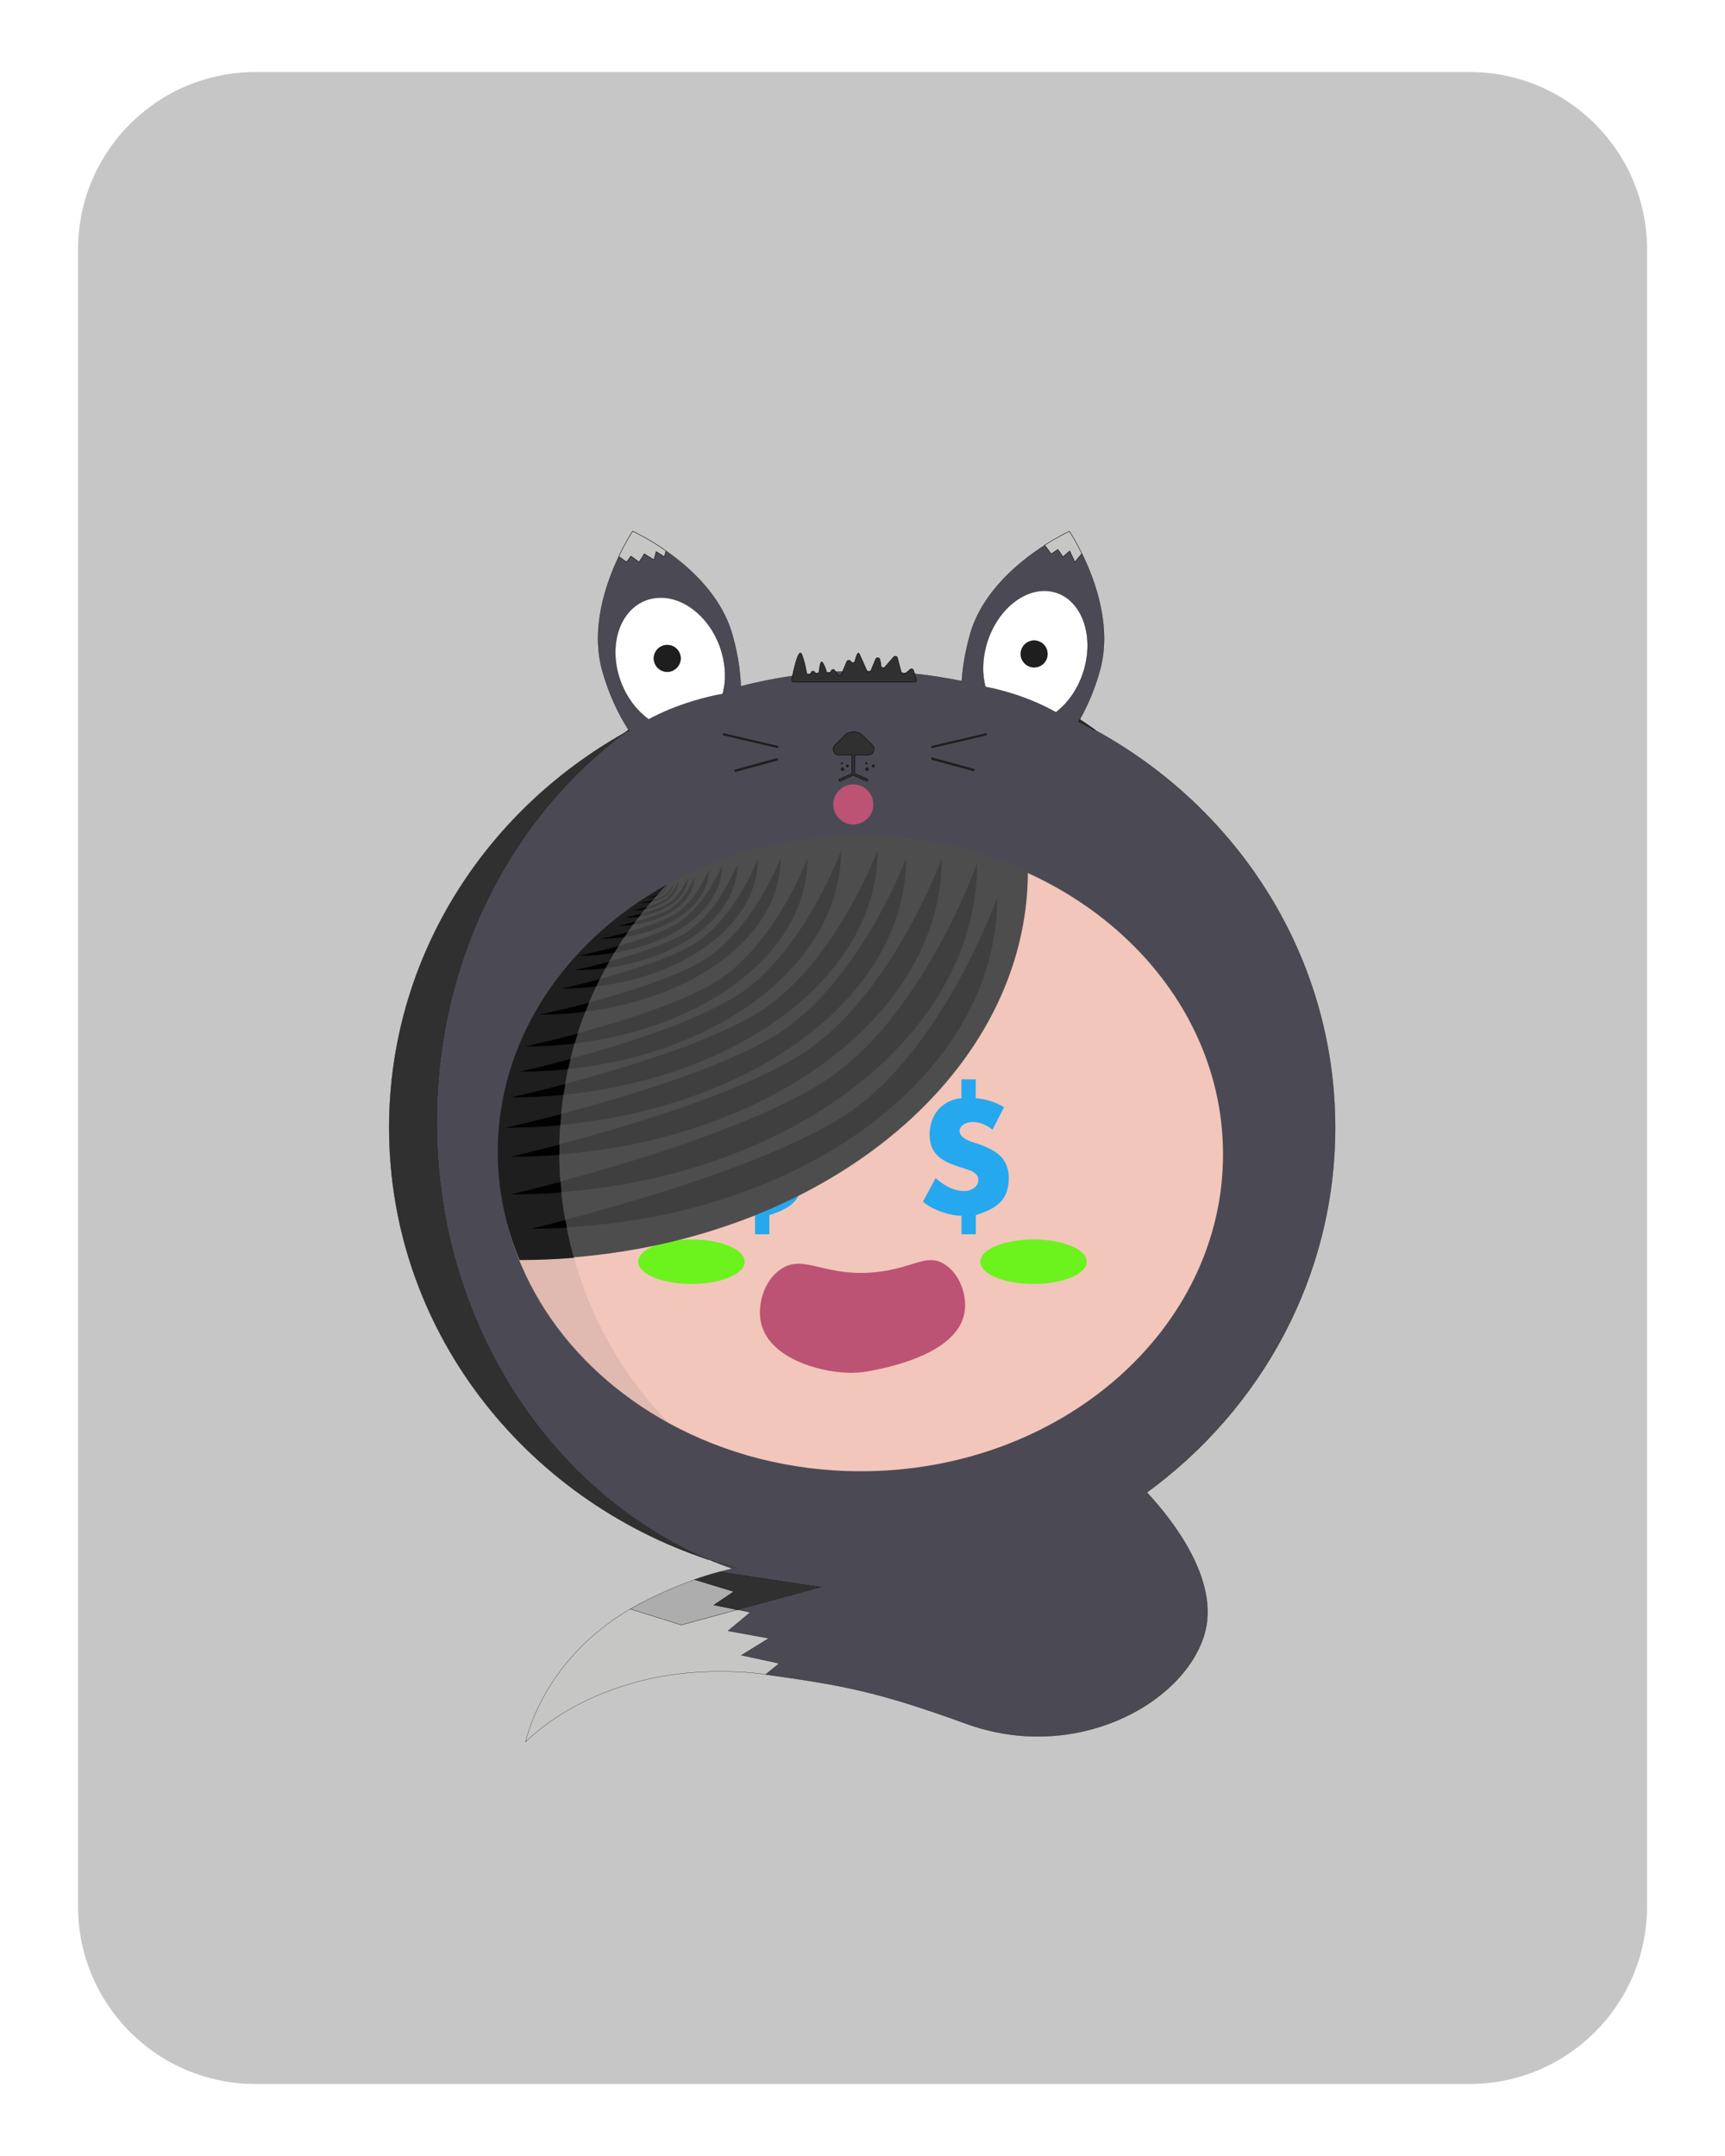 <?xml version="1.0" encoding="utf-8"?>

<svg version="1.1" id="tradesquads" xmlns="http://www.w3.org/2000/svg" xmlns:xlink="http://www.w3.org/1999/xlink" x="0px" y="0px"
	 viewBox="0 0 2000 2500" style="enable-background:new 0 0 2000 2500;" xml:space="preserve"><defs><g id="card-0">;
<style type="text/css">#costume-face-lighter {fill:#677381;}
#costume-face-lighter path, #costume-face-lighter polygon {fill:#677381;}

#costume-crest {fill:#5E5E5E;}
#costume-crest path, #costume-crest polygon  {fill:#5E5E5E;}

#costume-body{fill:#4B4A54;}
#costume-body path, #costume-body polygon {fill:#4B4A54;}

#shadows {fill:#303030;}
#shadows path, #shadows polygon {fill:#303030;}

#costume-mouth{fill:#677381;}
#costume-mouth path, #costume-mouth polygon {fill:#677381;}
#costume-mouth-eyes, #costume-mouth-eyes path, #costume-mouth-eyes polygon {fill:#000000;} /* customizzazione costume 5*/

#costume-crest-shadows {fill:#191919;}
#costume-crest-shadows path, #costume-crest-shadows polygon  {fill:#191919;}

#shadows-darker {fill:#000000;}
#shadows-darker path, #shadows-darker polygon {fill:#000000;}

#costume-stripes {fill:#677381;}
#costume-stripes path, #costume-stripes polygon {fill:#677381;}

#shadows-stripes {fill:#677381;}
#shadows-stripes path, #shadows-stripes polygon  {fill:#677381;}

#costume-eyes-thin #left {fill:#000000;}
#costume-eyes-thin #left path, #costume-eyes-thin polygon {fill:#000000;}

#costume-eyes-thin #right {fill:#000000;}
#costume-eyes-thin #right path, #costume-eyes-thin polygon {fill:#000000;}

#costume-bear-eyes ellipse {COLOR_COSTUME_BEAR_EYES}

#costume-eyes #left {fill:#FFFFFF;}
#costume-eyes #left path, #costume-eyes polygon {fill:#FFFFFF;}

#costume-eyes #right {fill:#FFFFFF;}
#costume-eyes #rigth path, #costume-eyes #rigth polygon {fill:#FFFFFF;}

#card-background {fill:#C6C6C6;}
#card-background path, #card-background polygon {fill:#C6C6C6;}
	.card-0-st0{fill:none;}
</style>
<g id = "card-background">
	<path class="card-0-st0" d="M1703.8,2416.5H296.2c-113.6,0-205.7-92.1-205.7-205.7V289.2c0-113.6,92.1-205.7,205.7-205.7h1407.7
		c113.6,0,205.7,92.1,205.7,205.7v1921.7C1909.5,2324.4,1817.4,2416.5,1703.8,2416.5z"/>
</g>
</g></defs><defs><g id="costume-7">;
<style type="text/css">
	.costume-7-st0{fill:none;stroke:#000000;stroke-width:0.25;stroke-miterlimit:10;}
	.costume-7-st1{fill:#C6C6C4;stroke:#000000;stroke-width:0.25;stroke-miterlimit:10;}
	.costume-7-st2{fill:#C6C6C4;stroke:#000000;stroke-width:0.5;stroke-miterlimit:10;}
	.costume-7-st3{fill:#ADADAD;stroke:#000000;stroke-width:0.25;stroke-miterlimit:10;}
	.costume-7-st4{fill:#FFFFFF;stroke:#000000;stroke-width:0.25;stroke-miterlimit:10;}
	.costume-7-st5{fill:#1E1E1E;}
	.costume-7-st6{fill:#BC5374;}
	.costume-7-st7{fill:none;stroke:#000000;stroke-width:0.5;stroke-miterlimit:10;}
</style>
<path id="costume-body" class="costume-7-st0" d="M1548,1307.5c0-197.3-111.8-369.5-277.6-460.5c-6.5-3.6-13.1-7.1-19.8-10.4
	c0.5-0.8,0.9-1.6,1.4-2.4c9.2-16.4,17.2-35.2,23-55.8c14.6-51.3-5.3-105.5-20.5-136.5l-8.1,9.8l-6-12.9l-7.7,6.9l-6-8.6l-7.7,5.2
	l-7.6-10.2c-29.3,18.8-72.5,53.7-86.7,103.5c-3.6,12.7-6.2,25.2-7.9,37.4c-0.8,5.7-1.3,11.3-1.7,16.8
	c-37.2-7.7-75.7-11.7-115.3-11.7c-48.7,0-96,6.1-140.9,17.7c-0.2-5.1-0.6-10.2-1.1-15.5c-1.5-14.4-4.4-29.4-8.8-44.7
	c-12.6-44.4-48.3-77-76.7-96.8l-1.9,6.9l-9.5-6l-2.6,9.5l-11.2-6.9l-6,9.5l-9.5-6.9l-5.2,6.9l-9-6.5c-15,31.4-33,83.7-18.9,133.2
	c7.4,25.9,18,49,30.4,68c0.1,0.1,0.2,0.3,0.3,0.4c-1.2,0.7-2.4,1.4-3.7,2c-132.1,97.5-219.1,263.6-219.1,452.1
	c0,231.6,131.3,429.4,316.3,507.7c2.3,0.8,4.6,1.5,6.9,2.2c-2.3-0.7-4.6-1.5-6.9-2.2c8.7,3.7,17.6,7.1,26.6,10.3
	c-5.2,1.1-10.2,2.4-15.2,3.7l116.9,17.7l-96,26.1l15,3.1l-25.8,21.5l47.3,8.6l-31.8,19.8l43.8,9.5l-15.6,12.7l0,0
	c88.6,12.4,128.5,19.3,232.2,57c125.5,45.6,250.7-21.7,275.9-102.3c19.9-63.7-38.6-136.2-66.3-165.8
	C1462.2,1633.8,1548,1480.3,1548,1307.5z M831.2,1811.5c2.3,0.7,4.6,1.4,6.9,2.1C835.8,1812.9,833.5,1812.2,831.2,1811.5z
	 M838.1,1813.6c2.4,0.7,4.8,1.4,7.2,2.1C842.9,1815,840.5,1814.3,838.1,1813.6z M846.7,1816.1c2.4,0.7,4.8,1.3,7.2,2
	C851.4,1817.4,849,1816.8,846.7,1816.1z"/>
<g id="costume-ears-tail">
	<path class="costume-7-st1" d="M891.3,1899.7l-47.3-8.6l25.8-21.5l-15-3.1l-64.9,17.7l-59.1-18.5C627.6,1926.1,609.4,2020,609.4,2020
		s72.2-78.2,214-81.7c24.6-0.6,45.7,0.6,64.3,3.2l0,0l15.6-12.7l-43.8-9.5L891.3,1899.7z"/>
	<polygon class="costume-7-st2" points="854.8,1866.6 827.7,1861 854.8,1866.6 	"/>
	<path class="costume-7-st3" d="M854.8,1866.6l-27.1-5.5l23.2-15.5l-45.8-13.9l0,0c-23.8,8.8-46.9,18.8-67.7,30.2c-2.3,1.3-4.5,2.5-6.7,3.8
		l59.1,18.5L854.8,1866.6z"/>
	<path class="costume-7-st2" d="M731.5,644.8l9.5,6.9l6-9.5l11.2,6.9l2.6-9.5l9.5,6l1.9-6.9c-21.4-15-38.7-22.7-38.7-22.7s-7.6,11.2-16.1,29.2
		l9,6.5L731.5,644.8z"/>
	<path class="costume-7-st2" d="M1239.9,616.1c0,0-12.1,5.4-28.7,16l7.6,10.2l7.7-5.2l6,8.6l7.7-6.9l6,12.9l8.1-9.8
		C1246.5,625.9,1239.9,616.1,1239.9,616.1z"/>
</g>
<g id="costume-eyes">
	<path id="left" class="costume-7-st4" d="M755.6,694.1c-33.1,7.1-50.3,46.8-38.4,88.6c6.2,21.9,19.2,40.1,34.9,51.4
		c15.3-8.2,33-15.6,52.4-21.4c11.3-3.4,22.5-6.1,33.4-8.1c3.8-14.2,3.8-30.8-1-47.7C825.1,715,788.7,686.9,755.6,694.1z
		 M773.6,778.9c-8.5,0-15.5-6.9-15.5-15.5c0-8.5,6.9-15.5,15.5-15.5s15.5,6.9,15.5,15.5C789.1,772,782.1,778.9,773.6,778.9z"/>
	<path id="right" class="costume-7-st4" d="M1220.8,686.2c-31.5-7.1-66.1,20.9-77.4,62.6c-4.6,16.9-4.6,33.4-0.9,47.6
		c10.4,2,21,4.7,31.8,8.1c18.4,5.8,35.3,13.2,49.9,21.4c15-11.3,27.3-29.4,33.2-51.3C1268.6,732.9,1252.2,693.3,1220.8,686.2z
		 M1199,773.8c-8.5,0-15.5-6.9-15.5-15.5c0-8.5,6.9-15.5,15.5-15.5c8.5,0,15.5,6.9,15.5,15.5C1214.5,766.8,1207.6,773.8,1199,773.8z
		"/>
	<circle class="costume-7-st5" cx="773.6" cy="763.5" r="15.5"/>
	<circle class="costume-7-st5" cx="1199" cy="758.3" r="15.5"/>
</g>
<g id="costume-mouth">
	<circle class="costume-7-st6" cx="989.3" cy="932.8" r="23.2"/>
	<circle class="costume-7-st5" cx="1012.5" cy="888.1" r="1.7"/>
	<circle class="costume-7-st5" cx="1004.4" cy="885.1" r="1.3"/>
	<circle class="costume-7-st5" cx="1005.2" cy="891.9" r="2.1"/>
	<circle class="costume-7-st5" cx="982.4" cy="888.1" r="1.7"/>
	<circle class="costume-7-st5" cx="976.9" cy="891.9" r="2.1"/>
	<circle class="costume-7-st5" cx="976" cy="885.1" r="1.3"/>
	
		<rect x="868.2" y="826" transform="matrix(0.229 -0.974 0.974 0.229 -165.452 1508.993)" class="costume-7-st5" width="2.5" height="65.8"/>
	
		<rect x="850.4" y="885.4" transform="matrix(0.965 -0.264 0.264 0.965 -202.98 262.723)" class="costume-7-st5" width="51.7" height="2.7"/>
	
		<rect x="1078.1" y="857.7" transform="matrix(0.974 -0.229 0.229 0.974 -166.905 276.67)" class="costume-7-st5" width="65.8" height="2.5"/>
	
		<rect x="1102.9" y="860.9" transform="matrix(0.264 -0.965 0.965 0.264 -42.515 1717.764)" class="costume-7-st5" width="2.7" height="51.7"/>
</g>
<g id="shadows">
	<path class="costume-7-st7" d="M1251.9,834.2c-0.5,0.8-0.9,1.6-1.4,2.4c6.7,3.3,13.3,6.8,19.8,10.4C1264.3,842.6,1258.2,838.3,1251.9,834.2z"
		/>
	<path class="costume-7-st7" d="M728.8,846.5c-1.1,0.8-2.3,1.6-3.4,2.5c1.2-0.7,2.4-1.4,3.7-2C729,846.8,728.9,846.6,728.8,846.5z"/>
	<path class="costume-7-st7" d="M1000.3,852.9c-5.9-5.9-15.3-5.9-21.2,0l-11,11c-4.4,4.4-1.3,11.8,4.9,11.8h14.6V897l-15.2,6.9l1.1,2.3
		l15.5-7.1h0.4l15.9,6.9l1-2.4l-15.2-6.6v-21.4h15.4c6.2,0,9.3-7.5,4.9-11.8L1000.3,852.9z"/>
	<path class="costume-7-st0" d="M805.2,1831.6L805.2,1831.6l45.8,13.9l-23.2,15.5l27.1,5.5l96-26.1l-116.9-17.7
		C824,1825.3,814.3,1828.3,805.2,1831.6z"/>
	<path class="costume-7-st0" d="M506.3,1301.1c0-188.5,87-354.6,219.1-452.1c-163.9,91.6-274.2,262.6-274.2,458.6
		c0,232.6,155.4,430.2,371.3,501.3C637.6,1730.4,506.3,1532.7,506.3,1301.1z"/>
	<path class="costume-7-st7" d="M1059.2,777.4c-0.5-1.7-2.6-2.4-4-1.2l-6.1,5.2c-1.4,1.2-3.6,0.5-4-1.3l-4.6-17.4c-0.5-1.9-3-2.5-4.3-1
		l-10.3,11.8c-1.5,1.7-4.2,0.7-4.4-1.5c-0.1-0.8-0.2-1.7-0.3-2.6c-0.3-1.6-0.7-3.4-1.2-5c-0.7-2.2-3.8-2.4-4.7-0.2l-5.6,13.5
		c-0.8,2-3.7,2.1-4.6,0.1c-2.7-6.2-7.1-16.1-8.8-19.6c-1.7-3.4-3.8,3.2-5,8.2c-0.5,2-3,2.6-4.3,1.1l-1-1.1c-1.2-1.4-3.4-1-4.2,0.7
		l-6.2,14.6c-0.8,1.8-3.2,2.1-4.3,0.5l-3.4-4.8c-1.1-1.6-3.6-1.3-4.3,0.5l-0.6,1.4c-0.9,2.1-4,2-4.7-0.3c-1.3-4.3-3.2-9.4-5-11.2
		c-1.9-1.9-3,4.8-3.7,11.1c-0.2,2.5-3.7,3.1-4.7,0.8c-1-2.1-4-1.8-4.6,0.3l-0.2,0.7c-0.8,2.5-4.4,2.3-4.8-0.3
		c-1.4-7.6-3.6-17.3-6-22.1c-3.6-7.2-9.6,20.4-11.4,29.7c-0.3,1.5,0.9,3,2.4,3h139.7c1.7,0,2.9-1.6,2.4-3.2L1059.2,777.4z"/>
</g>
</g></defs>
<defs><g id="face-2">;
<style type="text/css">
	.face-2-st0{fill:#F2C6BB;}
	.face-2-st1{fill:#E0B9B1;}
</style>
<g>
	<path class="face-2-st0" d="M998,971c-82,0-158.6,20.6-223.2,56.2c0,0-0.1,0.1-0.1,0.1v0l-1.2,0.9l-1.5,0.8l-80,75l-53,140l-9,125l19,130
		l102,134l24.8,17.4l0,0c0,0,0,0,0,0c64.5,35.2,140.6,55.6,222.2,55.6c232,0,420-164.5,420-367.5S1230,971,998,971z"/>
</g>
<g>
	<path class="face-2-st1" d="M774.8,1027.2c-118.2,65-196.8,180.2-196.8,311.3c0,131.6,79,247,197.8,311.9
		c-77.9-79.3-126.3-189.8-126.3-312.1C649.5,1216.5,697.4,1106.4,774.8,1027.2z"/>
</g>
</g></defs>
<defs><g id="cheeks-5">;
<style type="text/css">
	.cheeks-5-st0{fill:#6CF21D;}
</style>
<g id="cheeks">
	<ellipse id="right" class="cheeks-5-st0" cx="1198.3" cy="1463" rx="61.7" ry="25.8"/>
	<ellipse id="left" class="cheeks-5-st0" cx="801.7" cy="1463" rx="61.7" ry="25.8"/>
</g>
</g></defs>
<defs><g id="eyes-2">;
<style type="text/css">
	.eyes-2-st0{fill:#26A8EF;}
</style>
<g id="eyes">
	<path id="right" class="eyes-2-st0" d="M1161.4,1342.1c-5.3-5.9-13.9-10.9-25.8-15.1l-10.7-3.6c-3.7-1.3-6.7-3.1-9-5.2
		c-2.3-2.2-3.4-4.5-3.4-6.9c0-2.6,1.5-5,4.3-7.1c2.9-2.1,6.6-3.2,11.2-3.2c7.4,0,15,3,22.7,8.9l13.4-26c-8.9-5.6-19.8-9.2-32.8-10.5
		v-21.9h-16.6v21.9c-6.3,0.6-11.7,2.2-16.3,4.8c-4.5,2.6-8.4,5.8-11.5,9.6c-3,3.8-5.3,8.1-6.8,12.9c-1.5,4.8-2.3,9.8-2.3,15
		c0,4.9,0.7,9.3,2,13.1c1.3,3.8,3.4,7.1,6.2,10.1c2.7,3,6.3,5.7,10.6,7.9c4.4,2.3,9.6,4.4,15.7,6.3l10.3,3.3
		c7.8,2.6,11.7,6.4,11.7,11.7c0,3.9-1.6,7-4.9,9.4c-3.3,2.4-7.2,3.6-11.6,3.6c-10.7,0-21.7-5-33.1-15l-14.6,27.2
		c2.3,2.1,5.2,4.2,8.8,6.2c3.5,2,7.4,3.8,11.5,5.3c4.1,1.5,8.2,2.7,12.5,3.6c4.2,0.9,8.2,1.3,11.9,1.3v21.5h16.6V1409
		c7-2.2,12.9-4.6,17.8-7.2c4.9-2.6,8.8-5.7,11.9-9.2c3-3.5,5.2-7.5,6.5-12c1.3-4.4,2-9.5,2-15.3
		C1169.3,1355.8,1166.7,1348.1,1161.4,1342.1z"/>
	<path id="left" class="eyes-2-st0" d="M896.2,1327l-10.7-3.6c-3.7-1.3-6.7-3.1-9-5.2c-2.3-2.2-3.4-4.5-3.4-6.9c0-2.6,1.5-5,4.3-7.1
		c2.9-2.1,6.6-3.2,11.2-3.2c7.4,0,15,3,22.7,8.9l13.4-26c-8.9-5.6-19.8-9.2-32.8-10.5v-21.9h-16.6v21.9c-6.3,0.6-11.7,2.2-16.3,4.8
		c-4.5,2.6-8.4,5.8-11.5,9.6c-3,3.8-5.3,8.1-6.8,12.9c-1.5,4.8-2.3,9.8-2.3,15c0,4.9,0.7,9.3,2,13.1c1.3,3.8,3.4,7.1,6.2,10.1
		c2.7,3,6.3,5.7,10.6,7.9c4.4,2.3,9.6,4.4,15.7,6.3l10.3,3.3c7.8,2.6,11.7,6.4,11.7,11.7c0,3.9-1.6,7-4.9,9.4
		c-3.3,2.4-7.2,3.6-11.6,3.6c-10.7,0-21.7-5-33.1-15l-14.6,27.2c2.3,2.1,5.2,4.2,8.8,6.2c3.5,2,7.4,3.8,11.5,5.3
		c4.1,1.5,8.2,2.7,12.5,3.6c4.2,0.9,8.2,1.3,11.9,1.3v21.5h16.6V1409c7-2.2,12.9-4.6,17.8-7.2c4.9-2.6,8.8-5.7,11.9-9.2
		c3-3.5,5.2-7.5,6.5-12c1.3-4.4,2-9.5,2-15.3c0-9.5-2.6-17.2-7.9-23.2C916.8,1336.2,908.1,1331.2,896.2,1327z"/>
</g>
</g></defs>
<defs><g id="mouth-8">;
<style type="text/css">
	.mouth-8-st0{fill:#BC5374;}
</style>
<path id="mouth" class="mouth-8-st0" d="M983.1,1591.8c-35.2-1-92.7-17.9-101-59c-4.1-20.5,3.8-47.9,23-61c27.5-18.8,51.3,10.4,113,3
	c41.1-4.9,55.2-20.7,75-10c18.7,10.1,29.1,36.8,25,58c-8.6,45.2-81.9,61.1-100,65C1007.9,1590,997.4,1592.2,983.1,1591.8z"/>
</g></defs>
<defs><g id="hair-9">;
<style type="text/css">
	.hair-9-st0{fill:#3F3F3F;}
	.hair-9-st1{fill:#020202;}
	.hair-9-st2{fill:#1E1E1E;}
	.hair-9-st3{fill:#4D4D4D;}
</style>
<g id="Livello_2">
	<polygon class="hair-9-st0" points="660.1,1436.8 647,1432 633,1290 655,1184 730,1067 763,1034 772,1027 788,1020 832,1002 900,983 
		990,974 1083,983 1164,1005 1185,1025 1153,1139 1085,1260 948,1362 709,1443 	"/>
	<polyline class="hair-9-st1" points="658.1,1428 649,1389 642,1258 712,1091 758.1,1038.9 686.7,1104.7 653,1152 633,1207.9 615,1257 
		608,1327 612.3,1384.8 616,1434 658.1,1428 	"/>
	<polygon class="hair-9-st1" points="615,1408 588,1386 583,1304 592,1265 617,1256 620,1288 	"/>
	<polygon class="hair-9-st1" points="617,1249 596,1246 617,1190 634,1163 656,1133 670,1108 697,1084 737,1052 740,1047 751,1040 
		761,1036 746.9,1052.5 736,1067 723,1083 709,1106 698,1126 688,1148 677,1177 665,1210 657,1242 650,1271 649,1300 647,1322 
		647,1341 653,1420 645,1429 620,1387 	"/>
	<polyline class="hair-9-st1" points="762.2,1037.6 760.2,1039.9 757,1041 757,1039 760,1037.3 762.2,1037.6 762.2,1037.6 	"/>
</g>
<g id="Livello_1">
	<polygon class="hair-9-st1" points="706.3,1115 702.1,1122.8 699,1124 700,1119 703,1115 	"/>
	<polygon class="hair-9-st1" points="736.7,1068.6 733.9,1072.4 731,1073 734,1069 	"/>
	<polygon class="hair-9-st1" points="695.5,1135.3 691.3,1144 689,1145 693,1135 	"/>
	<polygon class="hair-9-st1" points="743.8,1059.4 740.9,1063.1 737,1064 741,1060 	"/>
	<polygon class="hair-9-st1" points="750.1,1051.6 747.7,1054.6 744,1055 747,1051 	"/>
	<polygon class="hair-9-st1" points="717.2,1096.9 712.1,1105.1 709,1106 713,1097 	"/>
	<polygon class="hair-9-st1" points="669.8,1198.5 666.1,1210.8 665,1211 664,1210 669,1198 	"/>
	<polygon class="hair-9-st1" points="728,1080.7 723.9,1086.7 720,1088 720,1086 724,1081 	"/>
	<polygon class="hair-9-st1" points="683,1162.6 678.6,1173.5 678,1174 680,1167 682,1163 682,1162 	"/>
	<polygon class="hair-9-st1" points="756.9,1043.5 754.6,1046.4 752,1046.4 753,1044 	"/>
	<polygon class="hair-9-st1" points="661.5,1228 658.7,1240.1 657,1241 657,1239 660,1228 	"/>
	<polygon class="hair-9-st1" points="655.4,1257.2 653.3,1270.1 649,1271 652,1257 	"/>
	<polygon class="hair-9-st1" points="655.6,1414.8 657.3,1423.7 657,1424 655,1418 655,1415 655,1415 655,1415 654,1415 	"/>
	<polygon class="hair-9-st1" points="648.7,1327.3 648.6,1339.2 647,1340 646,1339 647,1327 	"/>
	<polygon class="hair-9-st1" points="649.9,1370.4 651.1,1382.9 650,1383 649,1373 649,1371 649,1370 	"/>
	<polygon class="hair-9-st1" points="650.7,1292 649.6,1305.1 647.9,1305.2 649,1292 	"/>
	<g>
		<g>
			<path class="hair-9-st2" d="M615.5,1424.8c0,0,15.3-3.5,40-10c-1.9-10.5-3.4-21.2-4.5-32c-19.3,1.5-38.9,2.2-58.8,2.2
				c0,0,22.8-5.3,57.7-14.6c-0.8-10.3-1.2-20.8-1.3-31.3c-18.6,1.5-37.6,2.2-56.8,2.2c0,0,22.6-5.1,56.8-14.1c0,0,0,0,0-0.1
				c0-1.5,0.1-3.1,0.1-4.6c0-0.7,0-1.3,0.1-2c0.1-1.6,0.1-3.1,0.2-4.7c0-0.6,0-1.1,0.1-1.7c0.1-1.8,0.2-3.6,0.3-5.4
				c0-0.3,0-0.6,0.1-0.9c0.1-1,0.1-2,0.2-3c-21,1.9-42.4,2.9-64.1,2.9c0,0,26.5-5.8,65.2-15.9c0.3-3.5,0.7-7,1.1-10.5c0,0,0,0,0,0h0
				l0-0.1c0.5-3.9,1-7.8,1.6-11.6c-20,1.9-40.5,2.9-61.3,2.9c0,0,26-5.7,63.4-15.6c0.1-0.8,0.3-1.6,0.4-2.4c0.1-0.4,0.2-0.9,0.2-1.3
				c0.5-2.7,1-5.4,1.6-8.1c0.4-1.8,0.8-3.6,1.1-5.3c-18.3,1.9-37.1,2.9-56.2,2.9c0,0,24.4-5.5,59-14.9c1.5-6,3-11.9,4.7-17.7
				c-18.7,2.2-38,3.4-57.7,3.4c0,0,25.9-5.6,61.2-15.1c2.7-8.5,5.7-16.9,8.9-25.1c-17.3,2.2-35.2,3.3-53.5,3.3c0,0,24.9-5.2,57.8-14
				c2.6-6.3,5.4-12.6,8.3-18.7c-13.2,1.6-26.8,2.4-40.6,2.4c0,0,19.2-4.1,44.9-11.1c2.1-4.2,4.3-8.4,6.5-12.5
				c-11.8,1.5-24,2.3-36.5,2.3c0,0,17.7-3.8,40.8-10c1.9-3.4,3.8-6.7,5.8-10c-13.3,2.2-27.3,3.3-41.7,3.3c0,0,21.4-4.4,46.8-11.4
				c2.2-3.5,4.4-6.9,6.7-10.3c-9,1.3-18.4,2-28,2c0,0,14.3-3,32-7.8c2-2.8,4-5.6,6-8.4c-5.5,0.7-11.1,1-16.8,1c0,0,8.6-1.8,19.6-4.8
				c1.4-1.9,2.9-3.8,4.4-5.7c-5.3,0.8-10.7,1.2-16.4,1.2c0,0,8.6-1.8,19.1-4.7c1.3-1.6,2.6-3.3,3.9-4.9c-4.4,0.8-9,1.2-13.7,1.2
				c0,0,7.5-1.6,16.1-4.1c1.6-1.9,3.2-3.9,4.9-5.8c-4.4,0.9-9.2,1.5-14.3,1.5c0,0,8.2-1.5,16.2-3.7c1.3-1.4,2.5-2.9,3.8-4.3
				c-2.7,0.8-5.8,1.3-9,1.3c0,0,5.8-1.2,10.5-2.9c3.9-4.3,7.8-8.4,11.8-12.5c-81.5,44.7-144.2,113-175.3,193.9
				c-14.1,36.7-21.8,75.9-21.8,116.7c0,44,8.9,86.2,25.2,125.3c21.4,0,42.5-0.9,63.4-2.6c-3.2-11.4-6-23-8.4-34.8
				C643.5,1424.4,629.6,1424.8,615.5,1424.8z"/>
			<path class="hair-9-st3" d="M997.7,969c-82.2,0-158.8,20.5-223.6,56c-4,4.1-7.9,8.3-11.8,12.5c1.4-0.5,2.7-1.1,3.7-1.6
				c4.5-2.5,7-8.9,7-8.9c0,5.4-5,10-12.1,12.2c-1.3,1.4-2.6,2.9-3.8,4.3c3.9-1.1,7.7-2.4,10.4-3.7c8.4-4.1,13.1-14.5,13.1-14.5
				c0,9.3-10.6,17.3-25.5,20.4c-1.6,1.9-3.3,3.8-4.9,5.8c6.8-2,14.2-4.5,19-7.3c11.1-6.4,17.3-22.3,17.3-22.3
				c0,15.6-16.4,28.6-38.8,32.5c-1.3,1.6-2.6,3.3-3.9,4.9c10.2-2.8,22.1-6.7,29.7-11c15.4-8.8,24-30.6,24-30.6
				c0,22-24.1,40.4-56.4,45.1c-1.5,1.9-2.9,3.8-4.4,5.7c12.9-3.5,29.3-8.6,39.3-14.3c18.6-10.7,29.1-37.4,29.1-37.4
				c0,27.5-30.6,50.4-71.2,55.4c-2,2.8-4,5.6-6,8.4c17.8-4.9,39.1-11.7,52.5-19.3c26.6-15.1,41.6-53,41.6-53
				c0,38.1-41.9,70-98.1,78.1c-2.3,3.4-4.5,6.8-6.7,10.3c22.6-6.3,48.4-14.7,65-24.1c35.2-19.8,55.1-69.4,55.1-69.4
				c0,48.9-53.1,90-125.1,101.6c-2,3.3-3.9,6.6-5.8,10c28.1-7.6,64.2-18.9,86.1-31.7c40-23.3,62.6-81.6,62.6-81.6
				c0,60-65.8,109.9-153,121c-2.2,4.1-4.4,8.3-6.5,12.5c34.3-9.3,80.4-23.6,107.9-39.9c48.2-28.4,75.3-99.5,75.3-99.5
				c0,74-80.8,135.5-187.5,148.1c-2.9,6.2-5.7,12.4-8.3,18.7c41.8-11.2,96.5-28,129.6-47.2c59.1-34.2,92.4-119.6,92.4-119.6
				c0,88.1-97.3,161.4-226.4,177.5c-3.2,8.3-6.2,16.6-8.9,25.1c49.7-13.4,117.8-34.5,158.3-58.6c69.2-41.2,108.2-144.1,108.2-144.1
				c0,107.3-116.5,196.4-270.1,214.5c-1.7,5.9-3.3,11.8-4.7,17.7c57-15.5,141.7-41.7,190.7-71.9c78.8-48.4,123.1-169.6,123.1-169.6
				c0,128.5-137.2,234.8-316.6,253.4c-0.4,1.8-0.8,3.5-1.1,5.3c-0.5,2.7-1.1,5.4-1.6,8.1c-0.1,0.4-0.2,0.9-0.2,1.3
				c-0.1,0.8-0.3,1.6-0.4,2.4c0.1,0,0.2-0.1,0.3-0.1c65.1-17.2,164.4-46.9,221.4-81.2c89.9-54.1,140.5-189.3,140.5-189.3
				c0,144.1-158,263.1-363.9,283.2c-0.1,0-0.2,0-0.3,0c0,0,0,0,0,0c-0.6,3.9-1.1,7.7-1.6,11.6l0,0.1h0c0,0,0,0,0,0
				c-0.4,3.5-0.8,7-1.1,10.5c0,0,0,0,0,0c71-18.5,182.8-51.5,246.4-89.7c98.3-59,153.6-206.5,153.6-206.5
				c0,157.9-174.3,288.2-401,309.2c0,0,0,0,0,0c-0.1,1-0.1,2-0.2,3c0,0.3,0,0.6-0.1,0.9c-0.1,1.8-0.2,3.6-0.3,5.4
				c0,0.6-0.1,1.1-0.1,1.7c-0.1,1.6-0.1,3.1-0.2,4.7c0,0.7,0,1.3-0.1,2c0,1.5-0.1,3.1-0.1,4.6c0,0,0,0,0,0.1
				c74.9-19.7,205.7-58,278.2-102.9c105.7-65.3,165.2-228.6,165.2-228.6c0,177.7-193.8,323.9-443.5,343.3c0.1,10.5,0.5,21,1.3,31.3
				c80.3-21.5,224.9-64.7,304.6-115.2c114.3-72.5,178.6-253.7,178.6-253.7c0,197.8-210.8,360.4-482.1,381.2
				c1.1,10.8,2.6,21.5,4.5,32c74.9-19.4,236.4-65.3,322.3-119.8c114.3-72.5,178.6-253.7,178.6-253.7c0,202-219.8,367.2-499.2,382.3
				c2.3,11.8,5.1,23.4,8.4,34.8c296.1-24.2,526.3-215.4,526.4-448.1C1133.9,983.9,1067.8,969,997.7,969z"/>
		</g>
	</g>
</g>
</g></defs>
<use x="0" y="0" xlink:href="#card-0" />
<use x="0" y="0" xlink:href="#costume-7" />
<use x="0" y="0" xlink:href="#face-2" />
<use x="0" y="0" xlink:href="#cheeks-5" />
<use x="0" y="0" xlink:href="#eyes-2" />
<use x="0" y="0" xlink:href="#mouth-8" />
<use x="0" y="0" xlink:href="#hair-9" />
</svg>